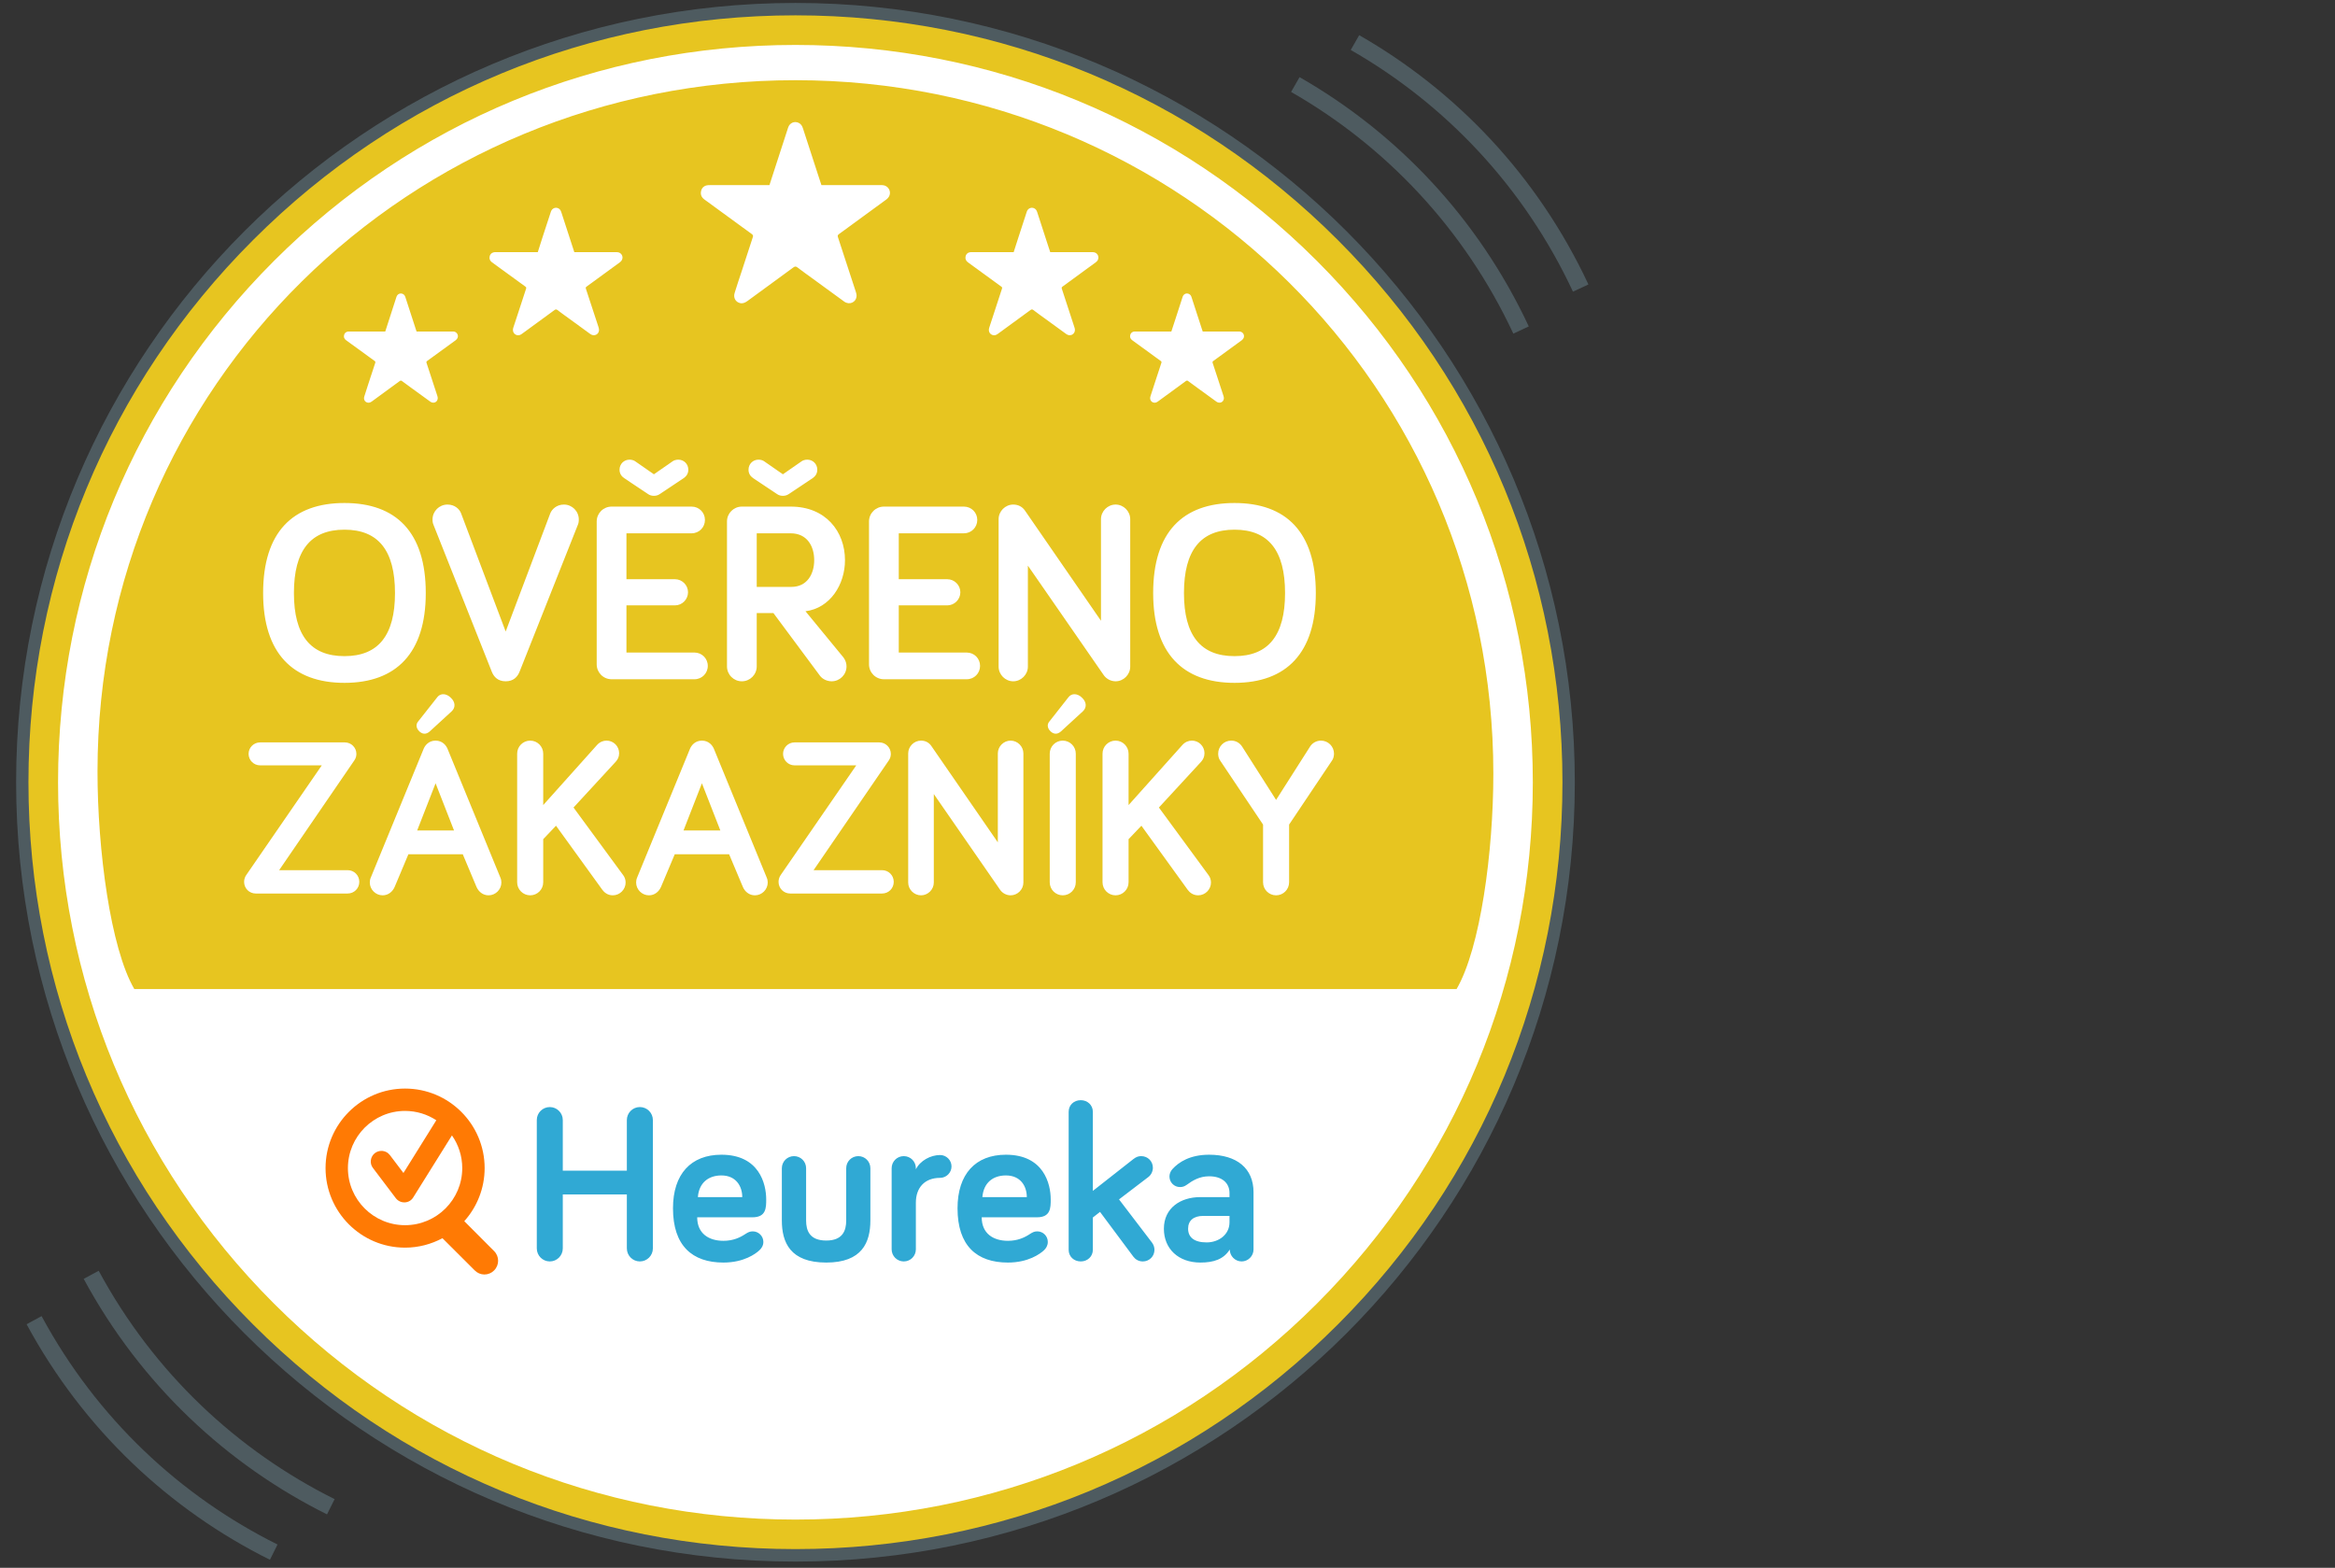 <svg width="137" height="92" viewBox="0 0 137 92" fill="none" xmlns="http://www.w3.org/2000/svg">
<rect x="0" y="0" width="137" height="92" fill="#333333" stroke="none"/>
<g id="logo-overeno--gold 2">
<g id="Group 1530">
<path id="Vector" d="M46.672 91.133C71.648 91.133 91.898 70.881 91.898 45.903C91.898 20.922 71.648 0.673 46.672 0.673C21.693 0.673 1.446 20.922 1.446 45.903C1.446 70.881 21.693 91.133 46.672 91.133Z" fill="white" stroke="#4E5B60"/>
<path id="Vector_2" d="M92.743 16.903C89.803 10.611 85.1 5.705 79.499 2.498" stroke="#4E5B60"/>
<path id="Vector_3" d="M2 77.467C5.302 83.578 10.281 88.202 16.06 91.078" stroke="#4E5B60"/>
<path id="Vector_4" d="M89.244 19.366C86.304 13.074 81.602 8.168 76 4.961" stroke="#4E5B60"/>
<path id="Vector_5" d="M5.35 74.805C8.652 80.915 13.631 85.539 19.41 88.415" stroke="#4E5B60"/>
<path id="Vector_6" fill-rule="evenodd" clip-rule="evenodd" d="M78.49 77.723C69.992 86.221 58.693 90.9 46.672 90.9C34.649 90.9 23.35 86.221 14.852 77.723C6.349 69.223 1.669 57.922 1.669 45.903C1.669 33.882 6.349 22.581 14.852 14.081C23.35 5.58 34.649 0.9 46.672 0.9C58.693 0.9 69.992 5.58 78.49 14.081C86.993 22.581 91.673 33.882 91.673 45.903C91.673 57.922 86.993 69.223 78.49 77.723ZM77.264 15.306C69.091 7.139 58.228 2.637 46.672 2.637C35.112 2.637 24.251 7.139 16.078 15.306C7.906 23.48 3.406 34.345 3.406 45.903C3.406 57.459 7.906 68.322 16.078 76.497C24.251 84.666 35.112 89.168 46.672 89.168C58.228 89.168 69.091 84.666 77.264 76.497C85.436 68.322 89.934 57.459 89.934 45.903C89.934 34.345 85.436 23.48 77.264 15.306ZM85.46 58.038H7.88C6.482 55.639 5.721 49.871 5.721 45.269C5.721 22.657 24.056 4.706 46.672 4.706C69.284 4.706 87.618 22.781 87.618 45.397C87.618 49.995 86.858 55.639 85.46 58.038ZM64.688 51.773C64.688 52.194 65.031 52.537 65.452 52.537C65.873 52.537 66.216 52.194 66.216 51.773V49.243L66.969 48.453L69.681 52.208C69.787 52.353 69.984 52.537 70.301 52.537C70.71 52.537 71.051 52.194 71.051 51.787C71.051 51.629 70.999 51.47 70.907 51.352L67.996 47.385L70.474 44.697C70.59 44.567 70.67 44.408 70.67 44.197C70.67 44.1 70.651 44.004 70.614 43.915C70.577 43.825 70.523 43.743 70.454 43.675C70.386 43.606 70.304 43.552 70.215 43.515C70.125 43.478 70.029 43.459 69.932 43.459C69.733 43.459 69.537 43.538 69.378 43.71L66.216 47.241V44.224C66.216 43.802 65.873 43.459 65.452 43.459C65.031 43.459 64.688 43.802 64.688 44.224V51.773ZM61.59 51.773C61.59 52.194 61.933 52.537 62.354 52.537C62.776 52.537 63.119 52.194 63.119 51.773V44.224C63.119 43.802 62.776 43.459 62.354 43.459C61.933 43.459 61.59 43.802 61.59 44.224V51.773ZM61.644 42.92C61.815 43.078 62.025 43.116 62.248 42.92L63.54 41.734C63.751 41.535 63.777 41.22 63.488 40.944C63.225 40.681 62.882 40.667 62.697 40.903L61.578 42.326C61.431 42.484 61.431 42.721 61.644 42.92ZM53.286 51.787C53.286 52.194 53.629 52.537 54.039 52.537C54.446 52.537 54.789 52.194 54.789 51.787V46.595L58.675 52.208C58.807 52.405 59.046 52.537 59.295 52.537C59.704 52.537 60.045 52.194 60.045 51.787V44.21C60.045 43.802 59.704 43.459 59.295 43.459C58.888 43.459 58.545 43.802 58.545 44.21V49.428L54.645 43.776C54.512 43.578 54.301 43.459 54.039 43.459C53.629 43.459 53.286 43.802 53.286 44.21V51.787ZM46.365 52.431H51.754C52.135 52.431 52.438 52.128 52.438 51.747C52.438 51.364 52.135 51.061 51.754 51.061H47.735L52.149 44.619C52.241 44.486 52.267 44.354 52.267 44.236C52.267 43.868 51.964 43.564 51.595 43.564H46.614C46.247 43.564 45.944 43.868 45.944 44.236C45.944 44.605 46.247 44.91 46.614 44.91H50.239L45.811 51.338C45.731 51.444 45.679 51.602 45.679 51.747C45.679 52.128 45.984 52.431 46.365 52.431ZM48.116 39.661C48.267 39.858 48.538 39.978 48.794 39.978C49.276 39.978 49.667 39.585 49.667 39.104C49.667 38.939 49.621 38.759 49.487 38.578L47.26 35.868C48.704 35.687 49.577 34.303 49.577 32.873C49.577 31.173 48.433 29.727 46.401 29.727H43.526C43.045 29.727 42.654 30.118 42.654 30.599V39.104C42.654 39.585 43.045 39.978 43.526 39.978C44.008 39.978 44.399 39.585 44.399 39.104V35.974H45.378L48.116 39.661ZM47.952 27.56C47.952 27.229 47.695 26.972 47.364 26.972C47.228 26.972 47.093 27.018 47.017 27.079L45.934 27.831L44.85 27.079C44.776 27.018 44.64 26.972 44.505 26.972C44.174 26.972 43.917 27.229 43.917 27.56C43.917 27.801 44.038 27.951 44.188 28.056L45.589 28.991C45.693 29.065 45.813 29.095 45.934 29.095C46.054 29.095 46.174 29.065 46.281 28.991L47.681 28.056C47.831 27.951 47.952 27.801 47.952 27.56ZM38.075 52.537C38.416 52.537 38.667 52.313 38.786 52.036L39.59 50.126H42.778L43.582 52.036C43.699 52.313 43.95 52.537 44.293 52.537C44.702 52.537 45.045 52.194 45.045 51.787C45.045 51.707 45.031 51.602 44.991 51.51L41.883 43.933C41.803 43.748 41.592 43.459 41.183 43.459C40.776 43.459 40.565 43.748 40.485 43.933L37.375 51.51C37.337 51.602 37.323 51.707 37.323 51.787C37.323 52.194 37.666 52.537 38.075 52.537ZM30.343 51.773C30.343 52.194 30.687 52.537 31.108 52.537C31.529 52.537 31.872 52.194 31.872 51.773V49.243L32.623 48.453L35.337 52.208C35.443 52.353 35.64 52.537 35.957 52.537C36.364 52.537 36.707 52.194 36.707 51.787C36.707 51.629 36.655 51.47 36.563 51.352L33.65 47.385L36.127 44.697C36.246 44.567 36.326 44.408 36.326 44.197C36.326 44.1 36.307 44.004 36.27 43.915C36.233 43.825 36.179 43.743 36.11 43.675C36.042 43.606 35.96 43.552 35.871 43.515C35.781 43.478 35.685 43.459 35.588 43.459C35.389 43.459 35.193 43.538 35.034 43.71L31.872 47.241V44.224C31.872 43.802 31.529 43.459 31.108 43.459C30.687 43.459 30.343 43.802 30.343 44.224V51.773ZM22.449 52.537C22.79 52.537 23.041 52.313 23.159 52.036L23.962 50.126H27.152L27.954 52.036C28.073 52.313 28.323 52.537 28.666 52.537C29.076 52.537 29.417 52.194 29.417 51.787C29.417 51.707 29.405 51.602 29.364 51.51L26.255 43.933C26.177 43.748 25.964 43.459 25.557 43.459C25.148 43.459 24.937 43.748 24.859 43.933L21.749 51.51C21.709 51.602 21.697 51.707 21.697 51.787C21.697 52.194 22.04 52.537 22.449 52.537ZM26.453 40.944C26.189 40.681 25.848 40.667 25.663 40.903L24.542 42.326C24.397 42.484 24.397 42.721 24.608 42.92C24.78 43.078 24.991 43.116 25.214 42.92L26.506 41.734C26.716 41.535 26.742 41.22 26.453 40.944ZM14.585 44.236C14.585 44.605 14.888 44.91 15.257 44.91H18.88L14.454 51.338C14.374 51.444 14.322 51.602 14.322 51.747C14.322 52.128 14.625 52.431 15.008 52.431H20.397C20.778 52.431 21.081 52.128 21.081 51.747C21.081 51.364 20.778 51.061 20.397 51.061H16.378L20.79 44.619C20.884 44.486 20.91 44.354 20.91 44.236C20.91 43.868 20.607 43.564 20.238 43.564H15.257C14.888 43.564 14.585 43.868 14.585 44.236ZM15.438 34.8C15.438 38.321 17.169 40.069 20.21 40.069C23.25 40.069 24.981 38.321 24.981 34.8C24.981 31.232 23.25 29.516 20.21 29.516C17.169 29.516 15.438 31.232 15.438 34.8ZM26.59 19.453H24.441C24.419 19.379 24.395 19.315 24.373 19.247C24.177 18.649 23.984 18.049 23.789 17.449C23.761 17.361 23.721 17.288 23.635 17.248C23.482 17.178 23.32 17.25 23.262 17.417C23.123 17.846 22.987 18.273 22.846 18.705C22.766 18.953 22.684 19.202 22.604 19.453H20.495C20.457 19.453 20.415 19.453 20.377 19.463C20.27 19.495 20.204 19.57 20.184 19.678C20.162 19.796 20.204 19.89 20.305 19.963C20.862 20.372 21.42 20.779 21.982 21.182C22.026 21.216 22.032 21.243 22.016 21.295C21.881 21.706 21.745 22.121 21.608 22.537C21.53 22.777 21.45 23.02 21.376 23.261C21.318 23.431 21.404 23.592 21.57 23.626C21.667 23.646 21.745 23.608 21.821 23.554C22.363 23.157 22.909 22.759 23.45 22.362C23.506 22.322 23.538 22.324 23.591 22.364C23.775 22.503 23.962 22.635 24.146 22.771C24.515 23.034 24.881 23.307 25.248 23.57C25.43 23.702 25.665 23.602 25.683 23.383C25.689 23.331 25.673 23.275 25.657 23.223C25.448 22.581 25.238 21.939 25.027 21.297C25.009 21.243 25.017 21.216 25.061 21.182C25.621 20.779 26.177 20.372 26.732 19.967C26.774 19.931 26.819 19.886 26.843 19.836C26.925 19.656 26.788 19.453 26.59 19.453ZM26.253 29.607C25.771 29.607 25.378 29.998 25.378 30.479C25.378 30.616 25.394 30.706 25.44 30.812L28.857 39.421C28.977 39.722 29.218 39.978 29.669 39.978C30.121 39.978 30.362 39.722 30.482 39.421L33.898 30.812C33.945 30.706 33.959 30.616 33.959 30.479C33.959 29.998 33.568 29.607 33.086 29.607C32.651 29.607 32.378 29.893 32.288 30.118L29.669 37.057L27.051 30.118C26.959 29.877 26.688 29.607 26.253 29.607ZM36.202 14.797C35.401 14.795 34.601 14.797 33.798 14.797H33.696C33.668 14.71 33.642 14.634 33.618 14.556C33.389 13.856 33.162 13.16 32.935 12.456C32.903 12.355 32.857 12.271 32.755 12.221C32.578 12.143 32.386 12.227 32.322 12.421C32.157 12.919 31.999 13.422 31.832 13.92C31.74 14.211 31.645 14.502 31.553 14.797H29.092C29.046 14.797 28.995 14.795 28.953 14.809C28.825 14.843 28.749 14.933 28.727 15.057C28.7 15.198 28.753 15.308 28.867 15.393C29.521 15.866 30.171 16.341 30.825 16.817C30.875 16.853 30.887 16.885 30.865 16.945C30.705 17.427 30.548 17.912 30.392 18.392C30.297 18.677 30.205 18.96 30.113 19.238C30.051 19.443 30.153 19.626 30.343 19.668C30.458 19.692 30.548 19.646 30.636 19.581C31.272 19.118 31.904 18.657 32.538 18.191C32.605 18.145 32.643 18.147 32.705 18.191C32.919 18.356 33.136 18.51 33.353 18.667C33.78 18.98 34.208 19.293 34.637 19.602C34.851 19.756 35.126 19.638 35.146 19.383C35.15 19.321 35.134 19.256 35.116 19.196C34.87 18.446 34.625 17.698 34.378 16.949C34.356 16.885 34.366 16.853 34.42 16.815C35.072 16.341 35.72 15.868 36.368 15.393C36.422 15.354 36.47 15.302 36.495 15.244C36.593 15.031 36.436 14.797 36.202 14.797ZM39.797 26.972C39.662 26.972 39.526 27.018 39.45 27.079L38.366 27.831L37.283 27.079C37.209 27.018 37.072 26.972 36.938 26.972C36.607 26.972 36.35 27.229 36.35 27.56C36.35 27.801 36.47 27.951 36.621 28.056L38.021 28.991C38.126 29.065 38.248 29.095 38.366 29.095C38.487 29.095 38.607 29.065 38.713 28.991L40.114 28.056C40.264 27.951 40.385 27.801 40.385 27.56C40.385 27.229 40.128 26.972 39.797 26.972ZM35.883 29.727C35.401 29.727 35.01 30.118 35.01 30.599V38.983C35.01 39.467 35.401 39.858 35.883 39.858H40.746C41.181 39.858 41.528 39.511 41.528 39.074C41.528 38.638 41.181 38.291 40.746 38.291H36.755V35.523H39.602C40.021 35.523 40.368 35.176 40.368 34.754C40.368 34.333 40.021 33.988 39.602 33.988H36.755V31.294H40.579C41.017 31.294 41.361 30.947 41.361 30.509C41.361 30.074 41.017 29.727 40.579 29.727H35.883ZM51.758 10.863H48.195C48.154 10.742 48.12 10.632 48.084 10.525C47.757 9.526 47.436 8.531 47.113 7.538C47.067 7.394 46.999 7.273 46.855 7.207C46.606 7.091 46.331 7.211 46.241 7.486C46.006 8.196 45.779 8.911 45.547 9.623L45.145 10.863H41.646C41.582 10.863 41.512 10.863 41.45 10.881C41.271 10.927 41.161 11.057 41.129 11.234C41.093 11.434 41.169 11.589 41.331 11.707C42.258 12.383 43.183 13.063 44.11 13.735C44.182 13.79 44.198 13.832 44.17 13.914C43.941 14.602 43.719 15.292 43.496 15.98C43.362 16.38 43.229 16.781 43.105 17.182C43.011 17.467 43.157 17.728 43.43 17.788C43.588 17.822 43.719 17.758 43.845 17.67C44.748 17.008 45.651 16.352 46.552 15.69C46.642 15.625 46.698 15.625 46.784 15.69C47.087 15.922 47.398 16.143 47.705 16.366C48.315 16.811 48.921 17.256 49.533 17.698C49.838 17.914 50.225 17.746 50.255 17.385C50.265 17.298 50.239 17.202 50.211 17.118C49.864 16.055 49.519 14.989 49.166 13.924C49.136 13.832 49.15 13.79 49.226 13.735C50.153 13.063 51.076 12.387 51.994 11.713C52.069 11.659 52.139 11.581 52.177 11.498C52.311 11.2 52.089 10.865 51.758 10.863ZM51.86 29.727C51.379 29.727 50.987 30.118 50.987 30.599V38.983C50.987 39.467 51.379 39.858 51.86 39.858H56.721C57.158 39.858 57.503 39.511 57.503 39.074C57.503 38.638 57.158 38.291 56.721 38.291H52.733V35.523H55.578C55.999 35.523 56.346 35.176 56.346 34.754C56.346 34.333 55.999 33.988 55.578 33.988H52.733V31.294H56.556C56.992 31.294 57.339 30.947 57.339 30.509C57.339 30.074 56.992 29.727 56.556 29.727H51.86ZM64.126 14.797C63.323 14.795 62.523 14.797 61.722 14.797H61.62C61.59 14.71 61.566 14.634 61.54 14.556C61.313 13.856 61.084 13.16 60.858 12.456C60.826 12.355 60.779 12.271 60.677 12.221C60.501 12.143 60.308 12.227 60.244 12.421C60.077 12.919 59.919 13.422 59.756 13.92C59.662 14.211 59.568 14.502 59.474 14.797H57.014C56.968 14.797 56.918 14.795 56.873 14.809C56.749 14.843 56.671 14.933 56.651 15.057C56.625 15.198 56.677 15.308 56.791 15.393C57.441 15.866 58.093 16.341 58.747 16.817C58.799 16.853 58.807 16.885 58.787 16.945C58.629 17.427 58.47 17.912 58.314 18.392C58.222 18.677 58.127 18.96 58.037 19.238C57.975 19.443 58.075 19.626 58.268 19.668C58.378 19.692 58.47 19.646 58.559 19.581C59.195 19.118 59.831 18.657 60.462 18.191C60.529 18.145 60.565 18.147 60.627 18.191C60.84 18.356 61.06 18.51 61.275 18.667C61.704 18.98 62.13 19.293 62.561 19.602C62.774 19.756 63.047 19.638 63.069 19.383C63.075 19.321 63.057 19.256 63.036 19.196C62.792 18.446 62.549 17.698 62.302 16.949C62.28 16.885 62.29 16.853 62.344 16.815C62.994 16.341 63.644 15.868 64.29 15.393C64.343 15.354 64.393 15.302 64.417 15.244C64.515 15.031 64.359 14.797 64.126 14.797ZM65.456 29.607C64.989 29.607 64.597 29.998 64.597 30.465V36.425L60.142 29.968C59.991 29.743 59.75 29.607 59.449 29.607C58.982 29.607 58.591 29.998 58.591 30.465V39.12C58.591 39.585 58.982 39.978 59.449 39.978C59.915 39.978 60.308 39.585 60.308 39.12V33.19L64.748 39.601C64.898 39.828 65.169 39.978 65.456 39.978C65.921 39.978 66.313 39.585 66.313 39.12V30.465C66.313 29.998 65.921 29.607 65.456 29.607ZM72.712 19.453H70.566C70.542 19.379 70.52 19.315 70.498 19.247C70.303 18.649 70.108 18.049 69.914 17.449C69.888 17.361 69.846 17.288 69.757 17.248C69.607 17.178 69.442 17.25 69.388 17.417C69.248 17.846 69.109 18.273 68.971 18.705C68.891 18.953 68.808 19.202 68.726 19.453H66.622C66.581 19.453 66.537 19.453 66.501 19.463C66.393 19.495 66.329 19.57 66.309 19.678C66.287 19.796 66.331 19.89 66.429 19.963C66.989 20.372 67.546 20.779 68.104 21.182C68.148 21.216 68.16 21.243 68.14 21.295C68.002 21.706 67.867 22.121 67.733 22.537C67.655 22.777 67.575 23.02 67.498 23.261C67.444 23.431 67.528 23.592 67.695 23.626C67.791 23.646 67.869 23.608 67.944 23.554C68.489 23.157 69.033 22.759 69.575 22.362C69.631 22.322 69.665 22.324 69.717 22.364C69.9 22.503 70.088 22.635 70.271 22.771C70.64 23.034 71.005 23.307 71.372 23.57C71.557 23.702 71.79 23.602 71.808 23.383C71.812 23.331 71.798 23.275 71.781 23.223C71.573 22.581 71.362 21.939 71.15 21.297C71.133 21.243 71.141 21.216 71.188 21.182C71.745 20.779 72.301 20.372 72.855 19.967C72.899 19.931 72.943 19.886 72.965 19.836C73.047 19.656 72.913 19.453 72.712 19.453ZM72.431 29.516C69.39 29.516 67.659 31.232 67.659 34.8C67.659 38.321 69.39 40.069 72.431 40.069C75.471 40.069 77.202 38.321 77.202 34.8C77.202 31.232 75.471 29.516 72.431 29.516ZM77.505 43.459C77.23 43.459 76.992 43.604 76.861 43.814L74.871 46.938L72.881 43.814C72.737 43.592 72.514 43.459 72.237 43.459C71.814 43.459 71.473 43.802 71.473 44.224C71.473 44.368 71.511 44.526 71.591 44.631L74.107 48.386V51.773C74.107 52.194 74.45 52.537 74.871 52.537C75.292 52.537 75.635 52.194 75.635 51.773V48.386L78.151 44.631C78.231 44.526 78.269 44.368 78.269 44.224C78.269 43.802 77.927 43.459 77.505 43.459ZM72.431 38.502C70.443 38.502 69.466 37.284 69.466 34.8C69.466 32.301 70.443 31.081 72.431 31.081C74.418 31.081 75.397 32.301 75.397 34.8C75.397 37.284 74.418 38.502 72.431 38.502ZM23.175 34.8C23.175 37.284 22.196 38.502 20.21 38.502C18.222 38.502 17.245 37.284 17.245 34.8C17.245 32.301 18.222 31.081 20.21 31.081C22.196 31.081 23.175 32.301 23.175 34.8ZM26.638 48.73H24.477L25.557 45.963L26.638 48.73ZM42.264 48.73H40.104L41.183 45.963L42.264 48.73ZM44.399 31.294H46.385C47.364 31.294 47.771 32.06 47.771 32.873C47.771 33.671 47.364 34.439 46.431 34.439H44.399V31.294Z" fill="#E7C520"/>
<path id="Vector_7" fill-rule="evenodd" clip-rule="evenodd" d="M38.306 73.255C38.306 73.677 37.963 74.02 37.542 74.02C37.122 74.02 36.779 73.677 36.779 73.255V70.089H33.02V73.255C33.02 73.677 32.678 74.02 32.259 74.02C31.836 74.02 31.495 73.677 31.495 73.255V65.724C31.495 65.303 31.836 64.962 32.259 64.962C32.678 64.962 33.02 65.303 33.02 65.724V68.695H36.779V65.724C36.779 65.522 36.86 65.327 37.003 65.184C37.146 65.041 37.34 64.961 37.543 64.961C37.745 64.961 37.939 65.041 38.082 65.184C38.225 65.327 38.306 65.522 38.306 65.724V73.255ZM42.326 67.758C44.547 67.758 44.955 69.469 44.955 70.38C44.955 70.864 44.955 71.43 44.152 71.43H40.906C40.906 72.376 41.578 72.81 42.445 72.81C43.025 72.81 43.43 72.613 43.745 72.403C43.891 72.31 43.995 72.256 44.168 72.256C44.507 72.256 44.788 72.533 44.788 72.876C44.788 73.087 44.678 73.255 44.559 73.362C44.337 73.574 43.64 74.086 42.445 74.086C40.617 74.086 39.486 73.101 39.486 70.902C39.486 68.894 40.539 67.758 42.326 67.758ZM40.946 70.246H43.55C43.55 69.604 43.181 68.974 42.326 68.974C41.566 68.974 41.01 69.407 40.946 70.246ZM47.296 68.551V71.614C47.296 72.216 47.504 72.794 48.479 72.794C49.44 72.794 49.649 72.216 49.649 71.614V68.551C49.649 68.157 49.964 67.841 50.359 67.841C50.754 67.841 51.067 68.157 51.067 68.551V71.614C51.067 72.904 50.58 74.086 48.479 74.086C46.361 74.086 45.873 72.904 45.873 71.614V68.551C45.873 68.157 46.192 67.841 46.586 67.841C46.981 67.841 47.296 68.157 47.296 68.551ZM53.736 68.617C53.984 68.105 54.602 67.776 55.158 67.776C55.523 67.776 55.828 68.075 55.828 68.446C55.828 68.811 55.523 69.116 55.158 69.116C54.249 69.116 53.736 69.694 53.736 70.575V73.309C53.736 73.701 53.423 74.02 53.025 74.02C52.932 74.02 52.84 74.001 52.754 73.966C52.667 73.93 52.589 73.877 52.523 73.812C52.457 73.746 52.405 73.667 52.369 73.581C52.334 73.495 52.315 73.403 52.315 73.309V68.551C52.315 68.157 52.632 67.841 53.025 67.841C53.423 67.841 53.736 68.157 53.736 68.551V68.617ZM59.02 67.758C61.241 67.758 61.648 69.469 61.648 70.38C61.648 70.864 61.648 71.43 60.847 71.43H57.599C57.599 72.376 58.27 72.81 59.138 72.81C59.718 72.81 60.123 72.613 60.44 72.403C60.585 72.31 60.691 72.256 60.86 72.256C61.203 72.256 61.477 72.533 61.477 72.876C61.477 73.087 61.373 73.255 61.255 73.362C61.032 73.574 60.332 74.086 59.138 74.086C57.309 74.086 56.181 73.101 56.181 70.902C56.181 68.894 57.234 67.758 59.02 67.758ZM57.638 70.246H60.246C60.246 69.604 59.877 68.974 59.02 68.974C58.255 68.974 57.708 69.407 57.638 70.246ZM66.499 73.743L64.541 71.113L64.12 71.442V73.338C64.12 73.731 63.805 74.02 63.413 74.02C63.004 74.02 62.701 73.731 62.701 73.338V65.24C62.701 64.845 63.004 64.558 63.413 64.558C63.805 64.558 64.12 64.845 64.12 65.24V69.881L66.499 68.013C66.669 67.881 66.802 67.841 66.958 67.841C67.342 67.841 67.642 68.141 67.642 68.523C67.642 68.719 67.552 68.932 67.38 69.064L65.656 70.38L67.592 72.916C67.697 73.059 67.735 73.207 67.735 73.338C67.735 73.721 67.432 74.02 67.051 74.02C66.802 74.02 66.617 73.899 66.499 73.743ZM69.629 69.524C69.496 69.616 69.392 69.656 69.233 69.656C68.892 69.656 68.615 69.379 68.615 69.036C68.615 68.894 68.67 68.733 68.788 68.603C69.155 68.198 69.813 67.758 70.941 67.758C72.572 67.758 73.547 68.563 73.547 69.957V73.321C73.547 73.701 73.232 74.02 72.849 74.02C72.467 74.02 72.153 73.701 72.153 73.321C71.795 73.889 71.218 74.086 70.431 74.086C69.141 74.086 68.288 73.281 68.288 72.1C68.288 70.878 69.274 70.246 70.417 70.246H72.138V70.009C72.138 69.419 71.705 69.024 70.941 69.024C70.365 69.024 69.958 69.285 69.629 69.524ZM72.138 71.721V71.349H70.6C70.022 71.349 69.709 71.626 69.709 72.1C69.709 72.599 70.062 72.904 70.798 72.904C71.496 72.904 72.138 72.455 72.138 71.721Z" fill="#30A9D4"/>
<path id="Vector_8" fill-rule="evenodd" clip-rule="evenodd" d="M28.991 73.414L27.238 71.656H27.242C27.982 70.83 28.435 69.736 28.435 68.543C28.435 65.967 26.341 63.876 23.765 63.876C21.193 63.876 19.101 65.967 19.101 68.543C19.101 71.119 21.193 73.211 23.765 73.211C24.561 73.211 25.304 73.007 25.96 72.657L27.854 74.547C27.928 74.623 28.016 74.683 28.114 74.724C28.212 74.765 28.316 74.787 28.422 74.787C28.528 74.787 28.633 74.765 28.731 74.724C28.829 74.683 28.917 74.623 28.991 74.547C29.304 74.234 29.304 73.725 28.991 73.414ZM20.413 68.543C20.413 66.693 21.917 65.188 23.765 65.188C24.443 65.188 25.073 65.391 25.599 65.736L23.671 68.83L22.878 67.782C22.82 67.706 22.745 67.643 22.659 67.6C22.572 67.557 22.477 67.534 22.381 67.534C22.24 67.534 22.112 67.58 22 67.66C21.727 67.869 21.671 68.264 21.881 68.535L23.221 70.306C23.342 70.465 23.524 70.555 23.721 70.555H23.747C23.954 70.549 24.142 70.437 24.248 70.26L26.517 66.625C26.897 67.171 27.121 67.829 27.121 68.543C27.121 70.392 25.617 71.893 23.765 71.893C21.917 71.893 20.413 70.392 20.413 68.543Z" fill="#FF7A04"/>
</g>
</g>
</svg>
